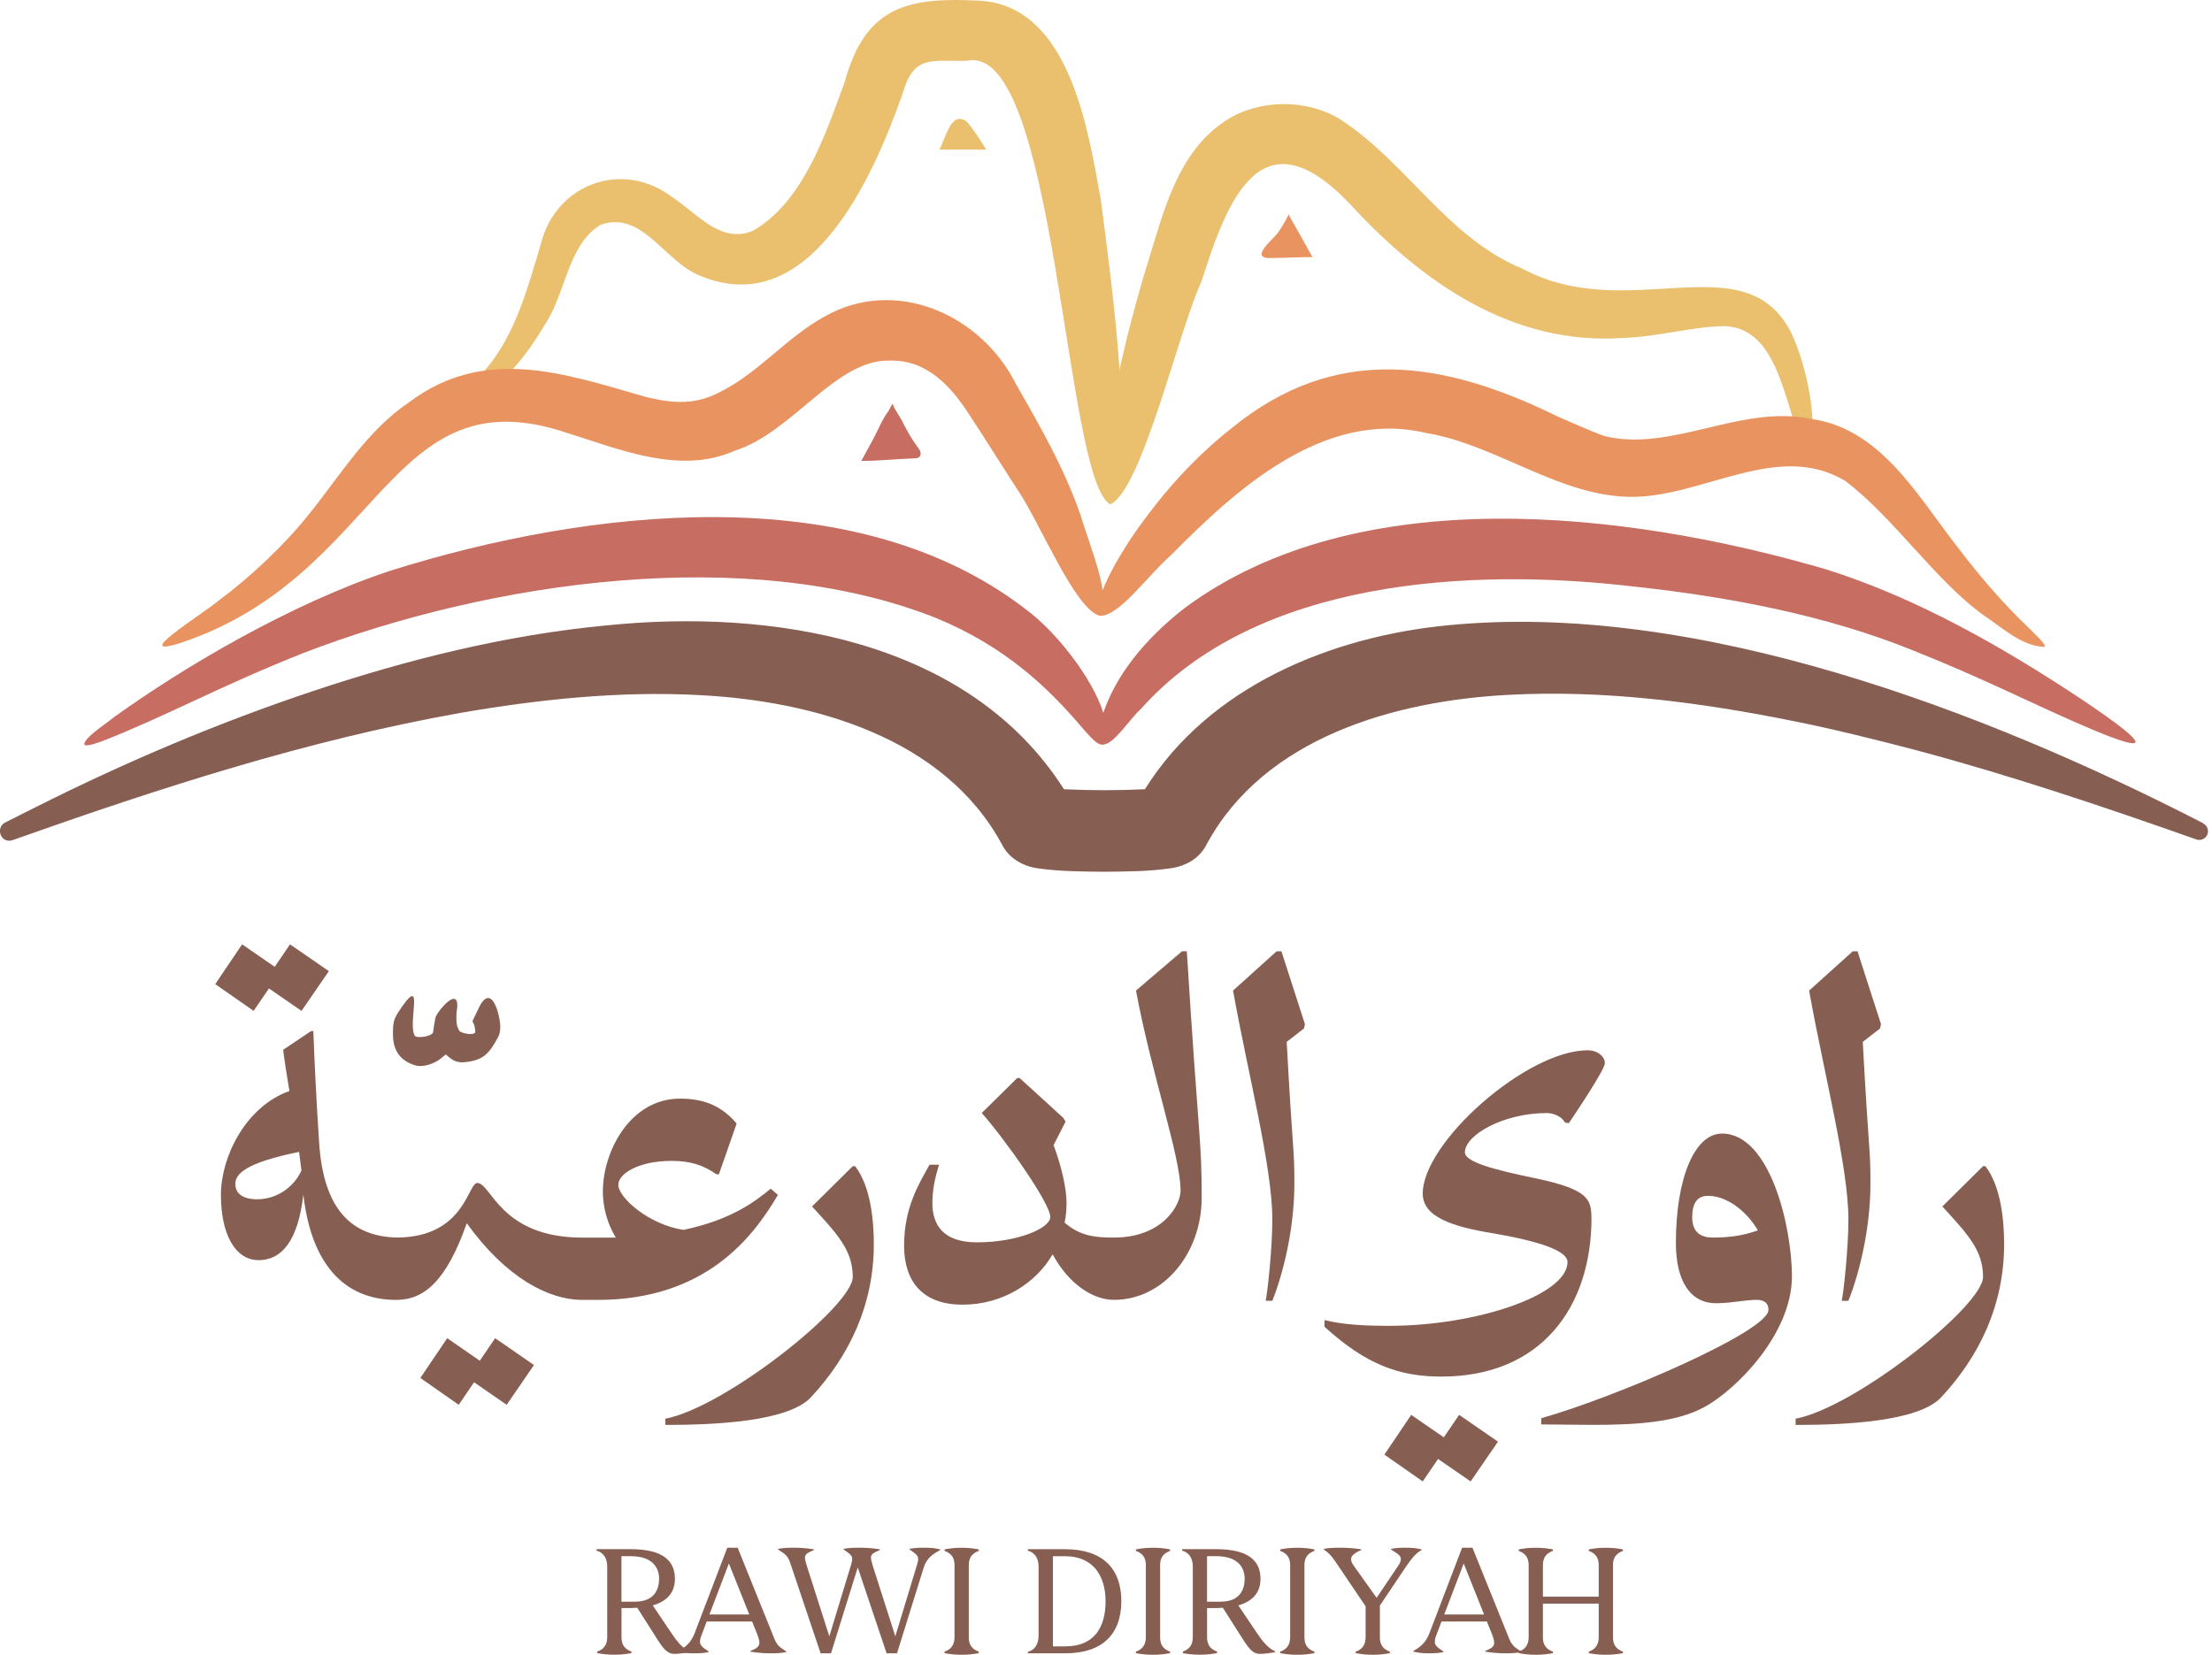 <svg width="147" height="110" viewBox="0 0 147 110" fill="none" xmlns="http://www.w3.org/2000/svg">
<g clip-path="url(#clip0_530_4751)">
<path d="M73.791 33.523C75.51 30.701 73.877 18.777 73.146 13.219C72.309 8.649 71.101 0.507 65.224 0.053C60.437 -0.207 57.54 0.323 56.138 5.439C54.87 8.913 53.362 13.463 50.011 15.352C47.864 16.218 46.343 14.19 44.67 13.101C41.348 10.595 36.927 12.228 35.939 16.235C35.05 19.208 34.23 22.283 32.252 24.581C31.738 25.361 30.714 26.046 30.418 26.863C32.999 26.29 34.879 23.834 36.245 21.516C37.575 19.554 37.753 16.195 39.936 14.934C42.685 13.983 44.137 17.367 46.494 18.316C53.787 21.401 58.001 11.813 59.94 6.351C60.707 3.586 61.85 4.096 64.273 4.04C70.219 2.756 70.742 31.999 73.791 33.523Z" fill="#EABF6E"/>
<path d="M73.1 40.934C71.444 40.545 69.086 34.698 67.631 32.568C66.558 30.925 65.511 29.227 64.398 27.541C63.173 25.641 61.576 23.919 59.163 23.972C55.561 23.84 52.667 28.752 48.852 29.951C45.197 31.6 41.134 29.845 37.704 28.785C25.756 24.732 25.479 38.191 12.066 42.718C8.494 43.874 13.413 40.862 14.529 39.923C16.465 38.498 18.885 36.279 20.59 34.109C22.585 31.64 24.399 28.614 27.155 26.764C32.219 22.935 37.539 24.848 42.909 26.382C44.944 26.886 46.346 26.876 47.966 25.997C50.471 24.713 52.276 22.434 54.784 21.048C59.538 18.339 65.234 20.943 67.522 25.542C69.159 28.4 70.716 31.113 71.776 34.152C72.553 36.667 73.87 39.719 73.106 40.927" fill="#E99460"/>
<path d="M73.3 49.487C73.04 49.412 72.915 48.849 73.195 47.782C74.048 44.921 76.112 42.475 78.69 40.444C90.24 31.857 108.137 34 121.286 37.826C127.476 39.759 133.293 43.143 138.347 46.495C140.708 48.075 142.038 49.112 141.906 49.352C141.774 49.596 140.181 49.02 137.59 47.864C134.995 46.725 131.42 44.941 127.193 43.262C121.47 40.927 114.985 39.686 108.713 39.005C97.614 37.681 83.464 38.537 75.822 47.124C75.003 47.868 74.015 49.514 73.3 49.484" fill="#C86D62"/>
<path d="M73.3 49.487C73.03 49.566 72.672 49.24 72.03 48.506C69.626 45.655 66.755 42.949 62.159 41.062C49.668 36.137 32.571 38.636 20.156 43.41C14.427 45.695 11.28 47.496 6.822 49.26C6.094 49.524 5.669 49.613 5.6 49.494C5.584 49.046 6.957 48.18 7.543 47.696C12.228 44.325 19.329 40.127 25.94 37.938C38.981 33.842 56.678 31.692 68.102 40.45C70.502 42.208 73.004 45.721 73.429 47.808C73.692 48.865 73.564 49.422 73.304 49.497" fill="#C86D62"/>
<path d="M73.791 33.523C72.402 31.478 75.091 21.256 76.267 17.499C77.317 14.131 78.229 10.101 81.485 8.001C83.698 6.579 86.809 6.569 89.031 7.912C93.502 10.796 96.162 15.81 101.183 17.865C108.222 21.638 115.959 16.051 119.037 22.122C120.114 24.416 120.878 28.272 120.226 30.28C118.593 28.107 118.616 21.733 114.534 21.68C112.482 21.71 110.155 22.388 107.896 22.461C100.521 22.997 94.487 18.754 89.722 13.571C83.859 7.395 81.597 13.166 79.855 18.684C78.275 22.125 75.905 32.516 73.794 33.523" fill="#EABF6E"/>
<path d="M73.1 40.934C72.862 40.789 72.879 40.256 73.254 39.281C73.636 38.31 74.37 36.894 75.674 35.044C77.347 32.719 79.276 30.504 81.828 28.479C88.738 22.809 95.919 23.965 103.458 27.659C104.466 28.094 105.526 28.581 106.553 28.966C111.014 30.122 115.696 26.859 120.341 27.847C124.845 28.449 127.321 32.752 129.784 35.969C130.916 37.47 131.96 38.738 132.878 39.745C134.709 41.764 136.029 42.745 135.874 43.001C134.409 42.972 133.122 41.777 131.818 40.894C128.654 38.636 125.872 34.431 122.643 31.979C118.191 29.289 113.25 32.996 108.512 33.029C103.689 33.055 99.445 29.549 94.796 28.788C87.984 27.165 82.127 32.548 77.854 36.868C76.073 38.468 74.394 40.947 73.096 40.937" fill="#E99460"/>
<path d="M85.614 14.232C85.67 14.335 85.034 15.319 84.965 15.421C84.613 15.921 83.006 17.159 84.396 17.153C85.334 17.146 86.279 17.09 87.224 17.09L85.617 14.232" fill="#E99360"/>
<path d="M63.861 7.908C63.117 7.793 62.821 9.225 62.426 9.946H65.527C65.58 9.946 64.451 8.227 64.207 8.059C64.082 7.974 63.967 7.928 63.861 7.908Z" fill="#EABF6D"/>
<path d="M59.456 26.928C58.804 27.373 58.413 28.486 58.044 29.16C57.777 29.654 57.507 30.145 57.237 30.639C58.413 30.639 59.578 30.51 60.763 30.468C60.882 30.464 61.01 30.454 61.096 30.375C61.185 30.293 61.201 30.151 61.165 30.033C61.129 29.915 61.053 29.816 60.98 29.717C60.559 29.147 60.223 28.542 59.91 27.91C59.841 27.768 59.265 26.919 59.321 26.816C59.321 26.816 59.114 27.192 58.834 27.709" fill="#C86D61"/>
<path d="M45.816 109.773V109.832C45.204 109.931 44.957 109.94 44.799 109.94C44.364 109.94 44.088 109.615 43.633 108.893L42.349 106.875C42.181 106.885 42.004 106.895 41.816 106.895H41.302V108.851C41.302 109.325 41.51 109.621 41.964 109.789V109.888C41.658 109.947 41.302 109.996 40.828 109.996C40.354 109.996 39.998 109.947 39.692 109.888V109.789C40.147 109.621 40.354 109.325 40.354 108.821V104.126C40.354 103.593 40.097 103.188 39.643 103.079V102.98H41.915C44.17 102.98 44.851 103.84 44.851 104.949C44.851 105.759 44.446 106.411 43.38 106.717L44.595 108.525C44.99 109.117 45.335 109.542 45.819 109.769M42.211 106.467C43.475 106.467 43.801 105.667 43.801 104.946C43.801 104.225 43.376 103.445 41.911 103.445H41.299V106.47H42.208L42.211 106.467Z" fill="#875E52"/>
<path d="M52.253 109.783V109.823C51.927 109.892 51.512 109.902 51.186 109.902C50.949 109.902 50.475 109.892 49.872 109.793V109.744C50.149 109.625 50.465 109.507 50.465 109.22C50.465 109.072 50.425 108.904 50.327 108.647L49.981 107.788H46.965L46.609 108.726C46.54 108.904 46.521 109.023 46.521 109.151C46.521 109.447 46.856 109.605 47.093 109.783V109.823C46.767 109.892 46.452 109.902 46.096 109.902C45.829 109.902 45.503 109.892 45.098 109.793V109.744C45.454 109.536 45.889 109.289 46.165 108.558L48.331 102.886H49.023L51.466 108.944C51.673 109.467 51.959 109.566 52.256 109.783M49.793 107.321L48.44 103.929L47.146 107.321H49.797H49.793Z" fill="#875E52"/>
<path d="M62.475 102.99V103.04C62.12 103.247 61.606 103.484 61.379 104.225L59.611 109.901H58.919L57.003 104.195C57.003 104.195 56.993 104.215 56.993 104.225L55.225 109.901H54.534L52.496 103.84C52.318 103.316 52.002 103.218 51.706 103V102.961C52.032 102.892 52.447 102.882 52.773 102.882C53.01 102.882 53.484 102.892 54.086 102.99V103.04C53.81 103.158 53.494 103.277 53.494 103.514C53.494 103.682 53.553 103.879 53.632 104.136L55.114 108.772L56.546 104.057C56.625 103.8 56.635 103.702 56.635 103.632C56.635 103.336 56.299 103.178 56.062 103V102.961C56.388 102.892 56.704 102.882 57.059 102.882C57.395 102.882 57.869 102.892 58.472 102.99V103.04C58.195 103.158 57.879 103.277 57.879 103.514C57.879 103.682 57.938 103.879 58.017 104.136L59.499 108.772L60.931 104.057C61.01 103.8 61.02 103.702 61.02 103.632C61.02 103.336 60.684 103.178 60.447 103V102.961C60.773 102.892 61.089 102.882 61.445 102.882C61.711 102.882 62.067 102.892 62.472 102.99" fill="#875E52"/>
<path d="M62.772 109.892V109.793C63.226 109.625 63.433 109.329 63.433 108.825V104.031C63.433 103.557 63.226 103.261 62.772 103.093V102.994C63.078 102.935 63.433 102.886 63.907 102.886C64.382 102.886 64.737 102.935 65.043 102.994V103.093C64.589 103.261 64.382 103.557 64.382 104.031V108.855C64.382 109.329 64.589 109.625 65.043 109.793V109.892C64.737 109.951 64.382 110 63.907 110C63.433 110 63.078 109.951 62.772 109.892Z" fill="#875E52"/>
<path d="M74.519 106.431C74.519 108.647 73.244 109.902 70.792 109.902H68.309V109.803C68.764 109.694 69.02 109.289 69.02 108.726V104.13C69.02 103.597 68.764 103.192 68.309 103.083V102.984H70.792C73.244 102.984 74.519 104.239 74.519 106.435M73.472 106.435C73.472 104.766 72.652 103.449 70.792 103.449H69.972V109.441H70.792C72.747 109.441 73.472 108.147 73.472 106.435Z" fill="#875E52"/>
<path d="M75.487 109.892V109.793C75.941 109.625 76.148 109.329 76.148 108.825V104.031C76.148 103.557 75.941 103.261 75.487 103.093V102.994C75.793 102.935 76.148 102.886 76.622 102.886C77.097 102.886 77.452 102.935 77.758 102.994V103.093C77.304 103.261 77.097 103.557 77.097 104.031V108.855C77.097 109.329 77.304 109.625 77.758 109.793V109.892C77.452 109.951 77.097 110 76.622 110C76.148 110 75.793 109.951 75.487 109.892Z" fill="#875E52"/>
<path d="M84.731 109.773V109.832C84.119 109.931 83.872 109.94 83.714 109.94C83.279 109.94 83.003 109.615 82.549 108.893L81.265 106.875C81.097 106.885 80.919 106.895 80.731 106.895H80.218V108.851C80.218 109.325 80.425 109.621 80.879 109.789V109.888C80.573 109.947 80.218 109.996 79.743 109.996C79.269 109.996 78.914 109.947 78.608 109.888V109.789C79.062 109.621 79.269 109.325 79.269 108.821V104.126C79.269 103.593 79.013 103.188 78.558 103.079V102.98H80.83C83.085 102.98 83.767 103.84 83.767 104.949C83.767 105.759 83.362 106.411 82.295 106.717L83.51 108.525C83.905 109.117 84.251 109.542 84.735 109.769M81.126 106.467C82.391 106.467 82.716 105.667 82.716 104.946C82.716 104.225 82.292 103.445 80.827 103.445H80.214V106.47H81.123L81.126 106.467Z" fill="#875E52"/>
<path d="M85.077 109.892V109.793C85.531 109.625 85.739 109.329 85.739 108.825V104.031C85.739 103.557 85.531 103.261 85.077 103.093V102.994C85.383 102.935 85.739 102.886 86.213 102.886C86.687 102.886 87.043 102.935 87.349 102.994V103.093C86.894 103.261 86.687 103.557 86.687 104.031V108.855C86.687 109.329 86.894 109.625 87.349 109.793V109.892C87.043 109.951 86.687 110 86.213 110C85.739 110 85.383 109.951 85.077 109.892Z" fill="#875E52"/>
<path d="M94.467 102.99V103.04C94.091 103.247 93.815 103.583 93.38 104.225L91.701 106.727V108.854C91.701 109.328 91.909 109.625 92.363 109.792V109.891C92.057 109.95 91.701 110 91.227 110C90.753 110 90.397 109.95 90.091 109.891V109.792C90.546 109.625 90.753 109.328 90.753 108.824V106.777L88.768 103.84C88.452 103.366 88.274 103.218 87.978 103V102.961C88.304 102.892 88.718 102.882 89.044 102.882C89.37 102.882 89.854 102.892 90.457 102.99V103.04C90.18 103.158 89.785 103.366 89.785 103.632C89.785 103.771 89.844 103.919 89.963 104.077L91.484 106.214L92.936 104.057C93.054 103.879 93.094 103.761 93.094 103.632C93.094 103.336 92.679 103.178 92.442 103V102.961C92.768 102.892 93.084 102.882 93.44 102.882C93.706 102.882 94.062 102.892 94.467 102.99Z" fill="#875E52"/>
<path d="M101.084 109.783V109.823C100.758 109.892 100.344 109.902 100.018 109.902C99.781 109.902 99.306 109.892 98.704 109.793V109.744C98.981 109.625 99.297 109.507 99.297 109.22C99.297 109.072 99.257 108.904 99.158 108.647L98.813 107.788H95.797L95.441 108.726C95.372 108.904 95.352 109.023 95.352 109.151C95.352 109.447 95.688 109.605 95.925 109.783V109.823C95.599 109.892 95.283 109.902 94.928 109.902C94.661 109.902 94.335 109.892 93.93 109.793V109.744C94.286 109.536 94.72 109.289 94.997 108.558L97.163 102.886H97.855L100.298 108.944C100.505 109.467 100.791 109.566 101.088 109.783M98.625 107.321L97.272 103.929L95.978 107.321H98.628H98.625Z" fill="#875E52"/>
<path d="M107.192 104.031V108.855C107.192 109.329 107.399 109.625 107.853 109.793V109.892C107.547 109.951 107.192 110 106.718 110C106.243 110 105.888 109.951 105.582 109.892V109.793C106.036 109.625 106.243 109.329 106.243 108.825V106.599H102.536V108.855C102.536 109.329 102.744 109.625 103.198 109.793V109.892C102.892 109.951 102.536 110 102.062 110C101.588 110 101.233 109.951 100.926 109.892V109.793C101.381 109.625 101.588 109.329 101.588 108.825V104.031C101.588 103.557 101.381 103.261 100.926 103.093V102.994C101.233 102.935 101.588 102.886 102.062 102.886C102.536 102.886 102.892 102.935 103.198 102.994V103.093C102.744 103.261 102.536 103.557 102.536 104.031V106.139H106.243V104.031C106.243 103.557 106.036 103.261 105.582 103.093V102.994C105.888 102.935 106.243 102.886 106.718 102.886C107.192 102.886 107.547 102.935 107.853 102.994V103.093C107.399 103.261 107.192 103.557 107.192 104.031Z" fill="#875E52"/>
<path d="M17.874 65.705L20.037 67.199L21.855 64.556L19.273 62.774L18.256 64.269L16.09 62.774L14.305 65.418L16.853 67.199L17.874 65.705Z" fill="#875E52"/>
<path d="M31.886 90.453L29.72 88.955L27.935 91.599L30.484 93.383L31.504 91.885L33.671 93.383L35.485 90.74L32.907 88.955L31.886 90.453Z" fill="#875E52"/>
<path d="M51.696 79.431L51.219 79.016C50.169 79.875 48.608 81.087 45.421 81.755C43.097 81.406 41.088 79.589 41.088 78.762C41.088 78.028 42.428 77.169 44.624 77.169C45.836 77.169 46.695 77.422 47.617 78.061H47.775L48.954 74.686C48.029 73.603 46.916 73.03 45.194 73.03C41.882 73.03 40.064 76.533 40.064 79.21C40.064 80.165 40.321 81.281 40.924 82.269H38.695C33.249 82.269 32.643 78.637 31.718 78.637C31.086 78.637 30.889 82.216 26.427 82.265C23.415 82.216 21.489 80.451 21.206 75.931C21.015 73.034 20.887 70.324 20.824 68.543H20.666L18.819 69.784C18.881 70.357 19.043 71.378 19.234 72.523C16.304 73.574 14.681 76.919 14.681 79.434C14.681 81.949 15.573 83.767 17.196 83.767C18.694 83.767 19.807 82.525 20.159 79.404C20.669 83.895 22.77 86.41 26.339 86.41C28.219 86.41 29.684 85.103 31.02 81.314C33.631 84.945 36.466 86.41 38.695 86.41H39.715C46.912 86.41 50.066 82.206 51.693 79.437M17.104 79.724C16.34 79.724 15.639 79.47 15.639 78.703C15.639 78.035 16.307 77.301 19.876 76.57L20.034 77.811C19.461 79.052 18.249 79.72 17.104 79.72" fill="#875E52"/>
<path d="M56.671 77.522L53.965 80.198C55.621 82.012 56.671 83.095 56.671 84.88C56.671 86.822 48.134 93.575 44.216 94.306V94.721C47.561 94.721 52.401 94.497 53.899 92.874C56.447 90.134 58.07 86.727 58.07 82.713C58.07 81.186 57.879 78.891 56.829 77.522H56.671Z" fill="#875E52"/>
<path d="M78.552 63.235L75.493 65.846C76.514 71.358 78.456 76.882 78.456 79.144C78.456 80.099 77.278 82.265 74.028 82.265C72.754 82.265 71.799 82.169 70.749 81.277C70.844 80.833 70.877 80.385 70.877 79.941C70.877 79.016 70.558 77.583 70.018 76.118L70.815 74.558L70.657 74.304L67.759 71.66H67.601L65.244 73.985C66.867 75.832 69.797 80.003 69.797 80.895C69.797 81.659 67.598 82.584 64.925 82.584C62.663 82.584 61.962 81.406 61.962 79.974C61.962 79.144 62.12 78.317 62.406 77.425H61.771C61.069 78.699 60.082 80.26 60.082 82.808C60.082 85.166 61.293 86.726 63.967 86.726C66.64 86.726 68.839 85.294 69.955 83.381C71.006 85.324 72.599 86.407 74.031 86.407C77.314 86.407 79.859 83.319 79.859 79.621C79.859 75.641 79.668 76.039 78.871 63.235H78.552Z" fill="#875E52"/>
<path d="M84.84 63.235L81.943 65.846C82.93 71.358 84.554 77.58 84.554 81.053C84.554 82.996 84.234 85.926 84.109 86.469H84.554C85.288 84.622 86.019 81.659 86.019 78.666C86.019 76.181 85.923 76.964 85.508 69.257L86.657 68.365L86.72 68.078L85.159 63.239H84.84V63.235Z" fill="#875E52"/>
<path d="M95.948 95.546L93.782 94.052L92.001 96.695L94.549 98.477L95.566 96.982L97.733 98.477L99.55 95.833L96.969 94.052L95.948 95.546Z" fill="#875E52"/>
<path d="M105.759 80.962C105.759 79.688 105.506 79.052 102 78.318C99.228 77.745 97.351 77.235 97.351 76.6C97.351 75.454 99.899 73.989 102.796 73.989C103.241 73.989 103.784 74.213 104.008 74.624L104.261 74.657C104.801 73.86 106.652 71.088 106.652 70.677C106.652 70.232 106.174 69.817 105.506 69.817C101.46 69.817 94.549 75.931 94.549 79.342C94.549 80.903 96.525 81.541 99.231 81.986C102.576 82.559 104.169 83.197 104.169 83.895C104.169 86.095 98.085 88.133 92.32 88.133C90.76 88.133 89.295 88.07 88.02 87.751V88.195C90.822 90.743 93.022 91.507 95.794 91.507C102.418 91.507 105.763 86.888 105.763 80.965" fill="#875E52"/>
<path d="M114.431 75.355C112.617 75.355 111.373 78.318 111.373 82.618C111.373 85.07 112.265 86.631 114.05 86.631C115.07 86.631 115.959 86.407 116.726 86.407C117.266 86.407 117.523 86.631 117.523 87.076C117.523 88.508 107.3 92.903 102.428 94.273V94.687C103.573 94.687 104.689 94.717 105.773 94.717C108.736 94.717 111.376 94.559 113.256 93.538C115.327 92.422 119.084 88.699 119.084 84.843C119.084 81.594 117.651 75.352 114.431 75.352M113.763 82.262C113.157 82.262 112.456 82.009 112.456 80.925C112.456 80 112.775 79.493 113.506 79.493C114.939 79.493 116.246 80.767 116.818 81.788C115.768 82.17 114.813 82.266 113.76 82.266" fill="#875E52"/>
<path d="M122.392 86.47H122.837C123.571 84.623 124.302 81.66 124.302 78.667C124.302 76.181 124.206 76.965 123.792 69.258L124.941 68.365L125.003 68.079L123.443 63.239H123.123L120.226 65.85C121.214 71.361 122.837 77.584 122.837 81.057C122.837 83 122.517 85.93 122.392 86.473" fill="#875E52"/>
<path d="M131.943 77.522H131.785L129.079 80.198C130.735 82.012 131.785 83.095 131.785 84.88C131.785 86.822 123.248 93.575 119.33 94.306V94.721C122.675 94.721 127.515 94.497 129.013 92.874C131.561 90.134 133.185 86.727 133.185 82.713C133.185 81.186 132.994 78.891 131.943 77.522Z" fill="#875E52"/>
<path d="M27.593 70.821C28.222 70.995 29.035 70.614 29.368 70.301L29.624 70.093C29.957 70.37 30.217 70.65 30.806 70.614C32.1 70.508 32.505 70.057 33.098 68.948C33.21 68.74 33.246 68.496 33.246 68.253C33.246 67.525 32.657 65.132 31.768 67.107L31.399 67.871C31.547 68.184 31.547 68.253 31.583 68.529V68.635C31.399 68.878 30.513 68.635 30.513 68.496C30.365 68.253 30.329 68.078 30.329 67.663C30.329 67.489 30.329 67.282 30.365 67.143C30.549 65.826 29.7 66.485 29.108 67.318C28.959 67.561 28.923 67.631 28.887 67.94C28.887 67.976 28.851 68.078 28.851 68.115L28.775 68.671V68.635C28.663 68.911 27.741 69.017 27.593 68.878C27 68.184 28.367 64.371 26.447 67.318C26.191 67.733 26.115 67.976 26.115 68.635V68.773C26.115 69.781 26.559 70.505 27.593 70.818" fill="#875E52"/>
<path d="M146.426 54.729C131.91 47.259 112.736 39.927 96.218 41.566C88.468 42.31 80.359 45.622 76.086 52.464C74.324 52.549 72.471 52.549 70.706 52.464C64.355 42.485 51.239 40.45 40.318 41.573C33.667 42.198 27.106 43.831 20.781 45.945C14.559 48.022 8.399 50.63 2.538 53.573C2.015 53.837 0.863 54.406 0.336 54.679C-0.319 55.025 0.043 56.105 0.843 55.845C10.611 52.381 20.416 49.201 30.596 47.39C35.827 46.485 41.207 45.919 46.514 46.208C54.067 46.597 62.729 49.03 66.571 56.108C66.996 56.977 67.875 57.567 68.971 57.722C70.476 57.936 71.911 57.932 73.386 57.949C74.861 57.929 76.293 57.936 77.801 57.718C78.901 57.567 79.78 56.971 80.198 56.108C84.037 49.023 92.699 46.58 100.258 46.189C106.573 45.849 112.95 46.676 119.14 47.924C121.773 48.444 124.769 49.194 127.37 49.876C133.622 51.545 139.799 53.626 145.962 55.802C146.232 55.898 146.538 55.779 146.67 55.519C146.815 55.233 146.703 54.884 146.416 54.739M71.388 53.679L71.338 53.586C71.411 53.708 71.434 53.767 71.388 53.679ZM75.434 53.586L75.385 53.679C75.338 53.767 75.361 53.708 75.434 53.586Z" fill="#875E52"/>
</g>
<defs>
<clipPath id="clip0_530_4751">
<rect width="146.742" height="110" fill="white"/>
</clipPath>
</defs>
</svg>
